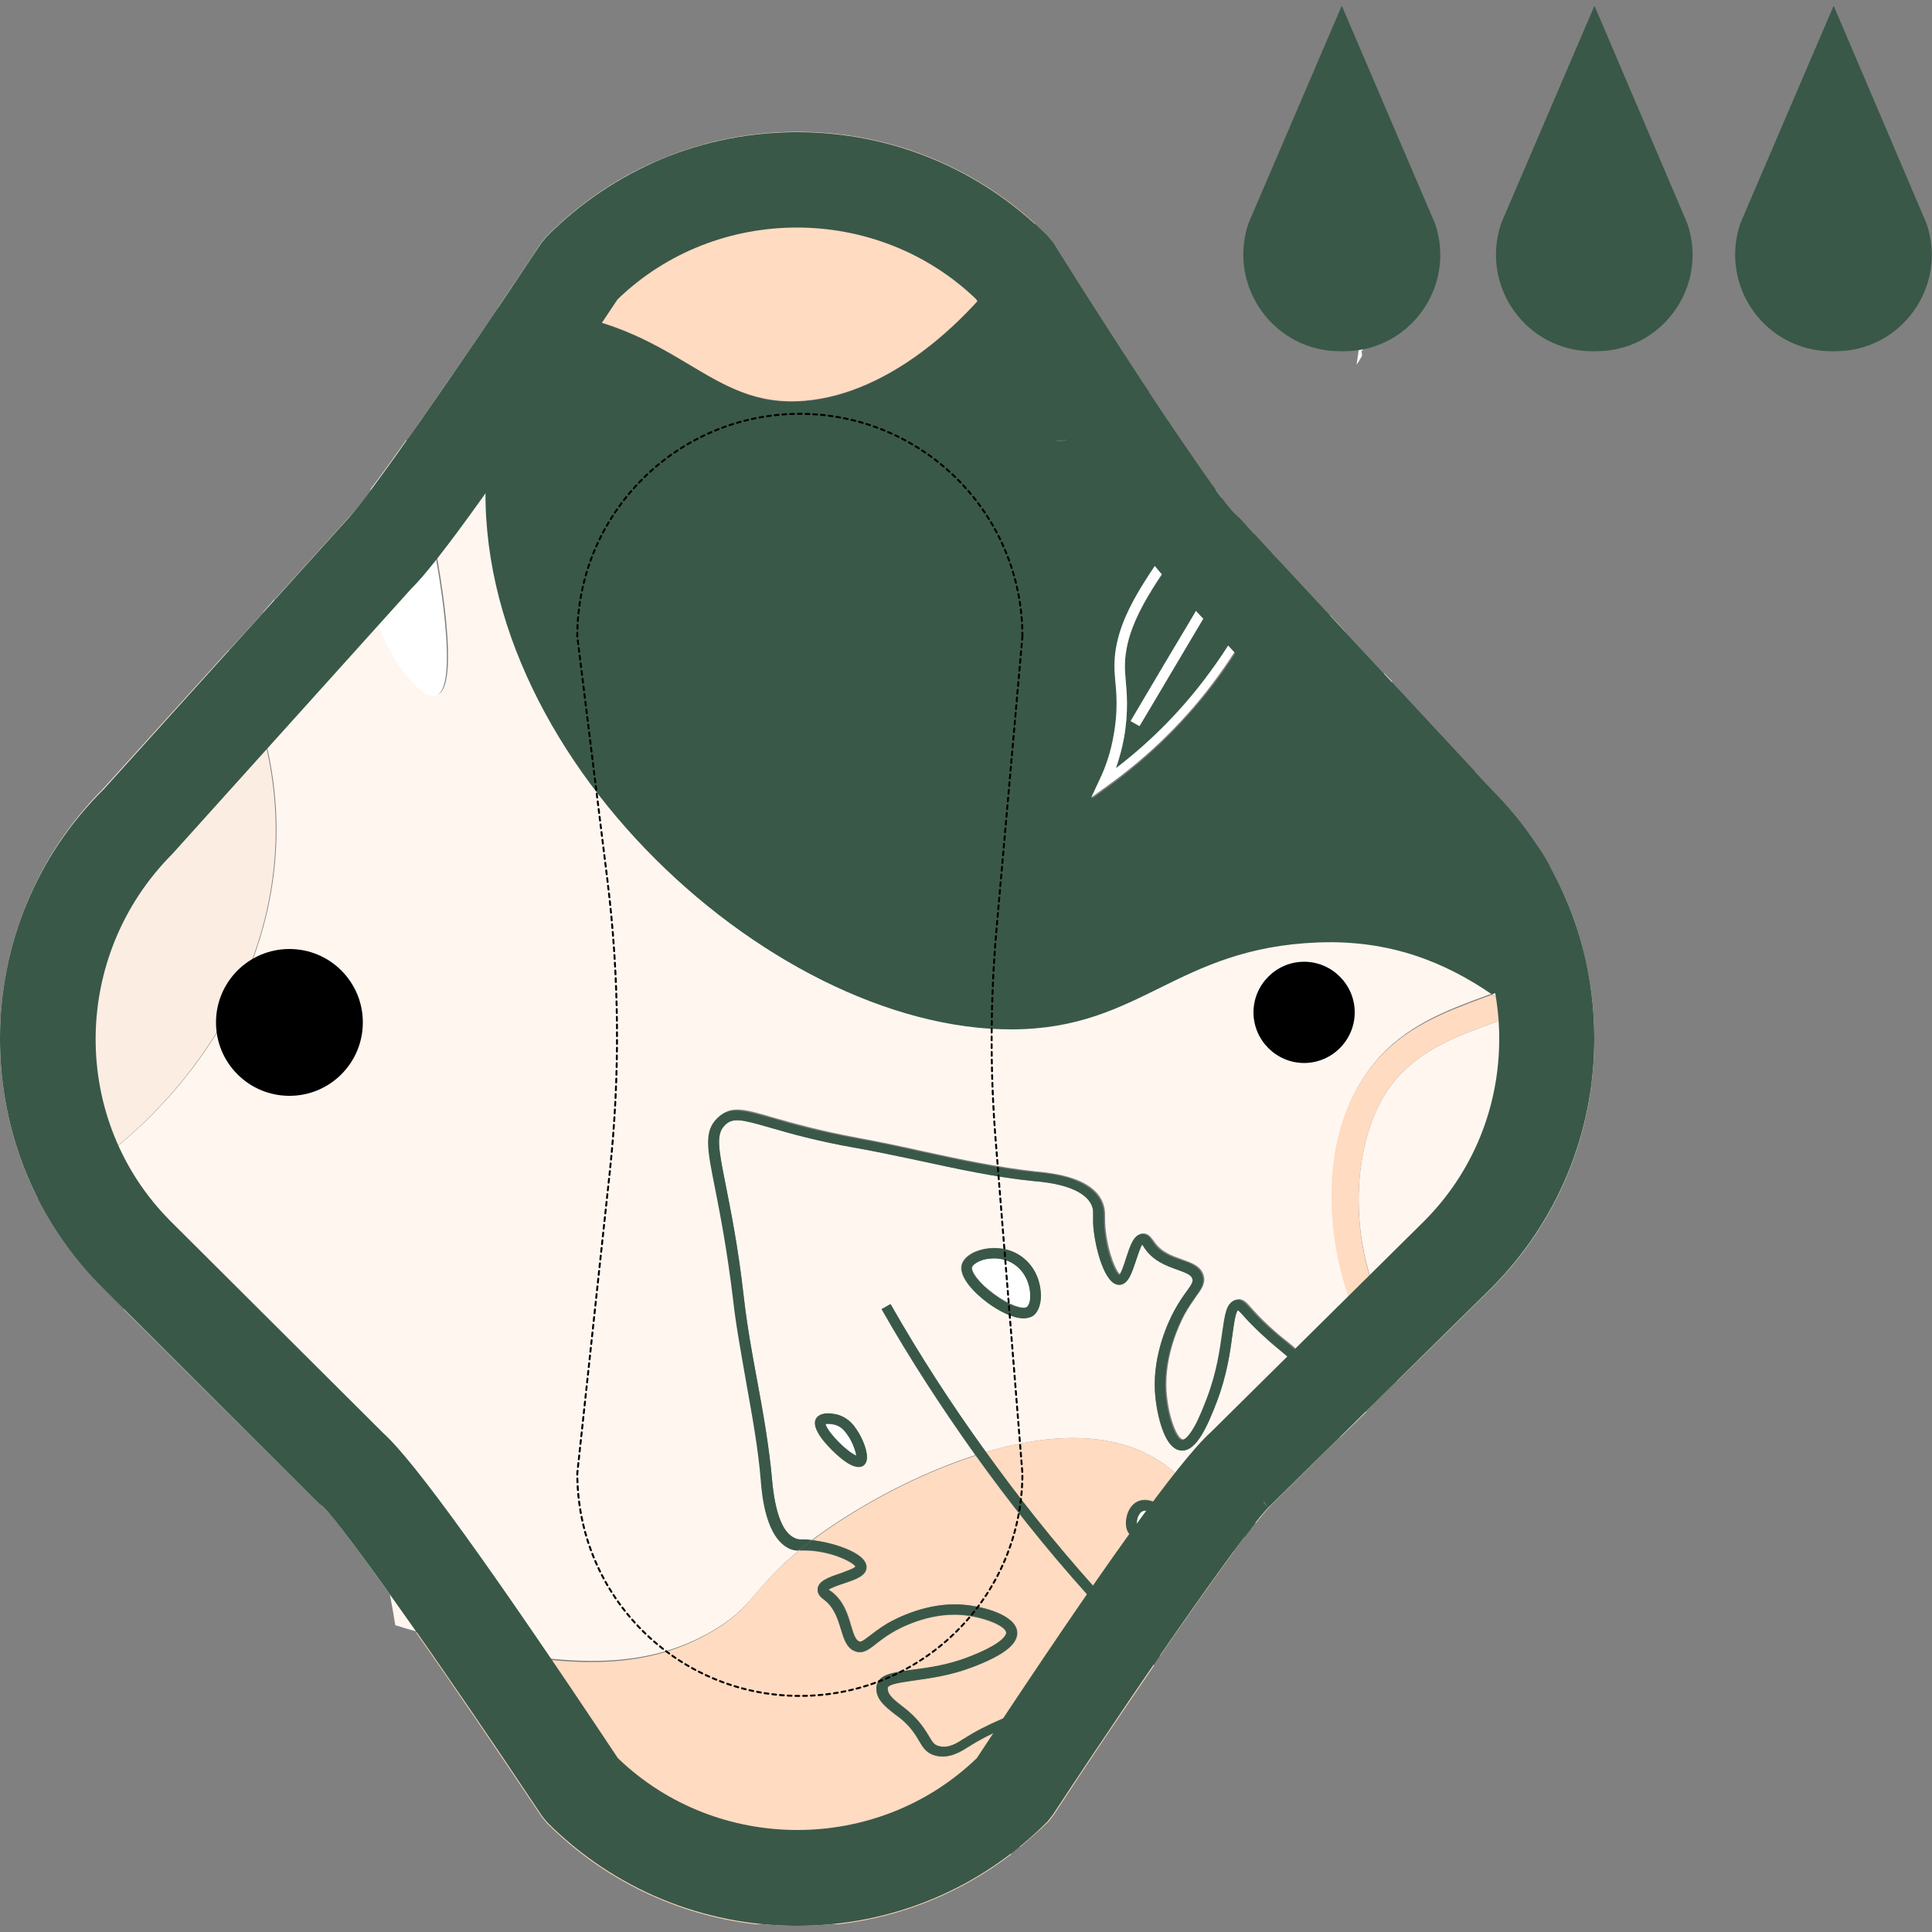<?xml version="1.0" encoding="utf-8"?>
<!-- Generator: Adobe Illustrator 26.0.3, SVG Export Plug-In . SVG Version: 6.00 Build 0)  -->
<svg version="1.1" id="Calque_1" xmlns="http://www.w3.org/2000/svg" xmlns:xlink="http://www.w3.org/1999/xlink" x="0px" y="0px"
	 viewBox="0 0 500 500" style="enable-background:new 0 0 500 500;" xml:space="preserve">
<rect x="0" y="0" width="500" height="500" fill="#808080" stroke="none"/>
<g id="serviette_hygiénique">
	<g>
		<g>
			<path style="fill:#FFF6F0;" d="M102.3,420.6c1.8,0.6,3.6,1.1,5.4,1.6c-2.4-3.4-4.7-6.6-6.8-9.6
				C101.4,415.3,101.9,418,102.3,420.6z"/>
			<path style="fill:#395848;" d="M398,219.1c1.1,1.7,2.2,3.5,3.2,5.3c-0.2-0.5-0.5-1-0.7-1.4C399.7,221.5,398.8,220.2,398,219.1z"
				/>
			<path style="fill:#FFFFFF;" d="M352.4,90.9c2.7-3.4,5.2-7,7.4-10.7l1.2-2.1l-2.4,0.1c-0.1,0-0.2,0-0.4,0
				c-1.7,2.5-3.6,5.6-6.1,9.5L352.4,90.9z"/>
			<path style="fill:#FFFFFF;" d="M351.1,94.4c0.5-0.8,1-1.6,1.4-2.3l-0.1-1.2c-0.3,0.4-0.7,0.8-1,1.2L351.1,94.4z"/>
			<path style="fill:#FFFFFF;" d="M352.1,87.4l-0.1,0.4l0.1-0.1V87.4z"/>
			<path style="fill:#FFFFFF;" d="M352.1,87.8l-0.7,4.3c0.3-0.4,0.7-0.8,1-1.2L352.1,87.8C352.1,87.7,352.1,87.7,352.1,87.8z"/>
			<path style="fill:#FFFFFF;" d="M206.3,498.4c3.6,0,7.1-0.2,10.7-0.6h-21.3C199.1,498.2,202.7,498.4,206.3,498.4z"/>
			<path style="fill:#FFF6F0;" d="M323.8,383.9c2.1-8.2,5.6-17,9.1-22.9l0.1-0.2c0.9-1.5,2.5-4.2,1.9-7c-0.3-1.6-1.2-2.3-3.7-4.4
				c-1.3-1-2.9-2.3-4.8-4.2c-2.3-2.1-3.7-3.7-4.7-4.8c-0.5-0.6-1-1.1-1.3-1.3c-0.6,0.5-1.1,3.8-1.4,6c-0.6,4.5-1.4,10.6-4.1,17.7
				c-2.5,6.5-5.3,12.6-8.9,12.6c-0.1,0-0.2,0-0.3,0c-4.8-0.4-6.6-11.4-6.8-15.2c-0.6-9.9,3.7-18.6,5-21c1.2-2.2,2.3-3.8,3.2-5
				c1.3-1.8,1.7-2.4,1.5-3.2c-0.3-1.1-1.7-1.6-3.9-2.4c-2.8-1-6.4-2.2-8.7-5.9l-0.1-0.2c-0.1-0.1-0.2-0.3-0.3-0.4
				c-0.5,0.8-1.2,2.9-1.6,4.1c-1.1,3.3-2,6.2-4.2,6.3c-0.1,0-0.1,0-0.2,0c-3.7,0-5.9-9.2-6.5-13.7c-0.2-1.9-0.2-3.2-0.2-4.1
				c0-1,0-1.5-0.2-2.3c-1.8-5.4-11.5-6.4-14.7-6.7h-0.2c-10.1-1-20.1-3.2-29.8-5.3c-5.4-1.2-10.9-2.4-16.4-3.3
				c-10.4-1.9-17.4-3.9-22.4-5.3c-7.3-2.1-9.5-2.6-11.5-0.7c-2.4,2.3-1.9,5.5,0.1,15.5c1.3,6.7,3.2,15.8,4.7,29.1
				c0.8,7.1,2.1,14.4,3.4,21.3c1.5,8.4,3.1,17.1,3.9,25.8v0.1c0.8,8.8,2.8,13.9,6,15.2c0.7,0.3,1.1,0.3,2,0.3c0.6,0,1.4,0,2.4,0.1
				c0.5-0.4,1-0.8,1.6-1.2c10.7-7.7,25.4-15.8,40.6-20.7c-8.7-12.2-16.9-24.8-24.3-37.8l2.3-1.3c7.5,13.2,15.8,26,24.7,38.3
				c16.2-4.8,32.6-5.6,44.8,2.2c12.8,8.2,10.1,18.8,19.6,23.2c0.9-1.2,1.7-2.3,2.5-3.4C321.5,394.3,322.5,388.7,323.8,383.9z
				 M224.3,377.9c-0.2,0.8-0.6,1.2-0.9,1.5c-0.3,0.2-0.7,0.3-1.2,0.3c-1.5,0-3.6-1.2-6.2-3.7c-1.9-1.8-6.2-6.2-4.8-8.8
				c1.2-2,4.8-1.3,6.2-0.8c2.4,0.9,3.7,2.7,4.4,3.8C223.3,372.4,224.7,375.9,224.3,377.9z M267.2,340.5c-0.7,0.4-1.5,0.6-2.4,0.6
				c-2.8,0-6.5-1.9-9.4-4.1c-3.8-2.8-7.5-6.9-6.5-9.9c0.5-1.5,2.2-2.9,4.6-3.6c3.1-0.9,7.7-0.9,11.3,2c3.5,2.8,4.6,7.1,4.5,10.1
				C269.2,337.9,268.5,339.7,267.2,340.5z"/>
			<path style="fill:#FFFFFF;" d="M351.8,361.5c-0.4,1-0.8,3.2-1.1,5c-0.1,0.6-0.2,1.3-0.4,2.1l3.3-3.2c-0.3-0.6-0.5-1.1-0.7-1.6
				C352.4,362.9,352.1,362,351.8,361.5z"/>
			<path style="fill:#FFF6F0;" d="M386.5,264.7c-9.3,3.4-19,6.9-25.8,15.3c-10.1,12.4-13.4,39-1.4,61.8c2,3.7,4.5,7.3,7.4,10.6
				l19.2-18.9c14.7-14.7,23.8-33.6,26.1-54.1c-6-5.7-12.2-11.8-19.1-17.2C390.8,263.1,388.7,263.9,386.5,264.7z"/>
			<path style="fill:#FFF6F0;" d="M197.2,383.2v-0.1c-0.7-8.6-2.3-17.2-3.8-25.6c-1.3-7-2.6-14.3-3.4-21.5
				c-1.5-13.2-3.3-22.2-4.7-28.9c-2-10-2.9-14.5,0.7-18c3.2-3.1,6.7-2.1,14.1,0.1c5,1.4,11.9,3.4,22.2,5.3c5.5,1,11.1,2.2,16.5,3.4
				c9.6,2.1,19.6,4.2,29.6,5.3h0.2c4,0.4,14.7,1.5,17,8.5c0.4,1.2,0.4,2.2,0.4,3.2c0,0.9,0,2,0.2,3.7c0.7,5.9,2.7,10.5,3.7,11.2
				c0.6-0.6,1.4-3,1.8-4.4c1.1-3.3,2-6.2,4.2-6.2c0,0,0,0,0.1,0c1.3,0,2,1.2,2.5,1.8l0.1,0.1c1.8,2.9,4.8,3.9,7.3,4.8
				s4.9,1.7,5.6,4.1c0.6,2-0.4,3.5-1.9,5.5c-0.8,1.2-1.9,2.7-3,4.7c-1.2,2.3-5.2,10.4-4.7,19.6c0.4,6.6,2.7,12.6,4.3,12.7
				c0.2,0,1.3-0.1,3.3-3.7c1.3-2.4,2.4-5.4,3.1-7.1c2.6-6.8,3.4-12.7,4-17.1c0.6-4.8,1-7.7,3.4-8.3c1.6-0.4,2.5,0.6,3.9,2.2
				c0.9,1,2.3,2.6,4.5,4.6c1.9,1.8,3.4,3,4.7,4c2.6,2.1,4.1,3.4,4.7,6c0.8,3.8-1.3,7.2-2.2,8.9l-0.1,0.2c-3.4,5.8-6.8,14.3-8.8,22.2
				c-1.2,4.6-1.7,7.8-1.8,9.9c2-2.5,3.5-4.3,4.3-5l17.8-17.6c0.5-2.2,0.9-4.2,1.2-6c0.8-4.7,1.4-7.5,3.6-7.6
				c1.7-0.1,2.4,1.4,3.7,4.2c0.1,0.2,0.2,0.5,0.3,0.7l6.1-6c-3.4-3.8-6.3-8-8.5-12.3c-5.2-9.9-8.3-22.6-8.5-34.6
				c-0.1-9.8,1.6-23.8,10.6-34.8c8-9.9,19.1-13.9,28.8-17.5c0.7-0.3,1.5-0.5,2.2-0.8c-12.1-8.3-26.4-14.2-45-13.5
				c-37,1.4-45.9,22.3-79.1,22.5c-63.6,0.4-144.6-74.9-135.8-149.9c1.6-13.5,5.9-25.6,11.7-36.3c-3.3-0.3-6.4-0.4-9.3-0.3
				c-8.7,12.9-16.9,24.7-23.5,34.1c1.8,5.6,3.8,12.2,5.3,19.2c3.4,14.8,8.3,44.9,2.4,47c-3.5,1.2-10.3-7.3-13.8-15.2
				c-5.1-11.5-1.8-18.8-3.2-38.1c-2.7,3.7-4.8,6.3-6,7.5l-10.3,11.4l-8.6,9.5c-0.3,2.4-0.6,4.6-0.8,6.5c-0.7-1-1.5-2-2.2-3.1
				l-8.8,9.7c5.2,9.7,9.1,20.5,10.9,32c7.8,49.6-25.1,92.1-60.4,110.1c4.3,8.5,10,16.4,16.9,23.4l5.3,5.2c4.1-0.3,8.5,0,13.4,1.5
				c26.5,7.9,48.5,39.3,55.5,72.3c2.1,3,4.4,6.2,6.8,9.6c39.7,11.3,60.2,9.2,75.9,0.3c11.6-6.6,10.7-11.2,23.3-21.4
				c-0.6,0-1.3-0.1-2.1-0.4C198.5,398.1,197.5,386.9,197.2,383.2z"/>
			<path style="fill:#FFFFFF;" d="M216.5,368.9c-1.1-0.4-2.3-0.4-2.8-0.3c0.1,0.5,0.7,1.7,2.5,3.7c2.1,2.4,4.4,4,5.5,4.5
				c-0.1-1.1-0.8-3.3-2.1-5.1C218.9,370.7,218.1,369.4,216.5,368.9z"/>
			<path style="fill:#FFFFFF;" d="M263.2,327.6c-1.8-1.4-3.9-2-5.8-2c-1.1,0-2.1,0.2-3,0.4c-1.8,0.6-2.7,1.4-2.8,1.9
				c-0.3,1.1,1.7,4.1,5.6,6.9c4,3,7.6,4.1,8.6,3.4l0,0c0.4-0.3,0.9-1.2,0.9-2.7C266.7,333.3,265.9,329.9,263.2,327.6z"/>
			<path style="fill:#FCEDE3;" d="M0,268.9c0,14.6,3.4,28.7,9.8,41.3c35.3-18,68.2-60.5,60.4-110.1c-1.8-11.5-5.6-22.2-10.9-32
				l-32.6,36C9.5,221.4,0,244.4,0,268.9z"/>
			<path style="fill:#FFFFFF;" d="M83.6,389.9c2.4,2.3,8.7,10.7,17.3,22.7c-7-33-29-64.3-55.5-72.3c-4.9-1.5-9.2-1.8-13.4-1.5
				l50.6,50.4L83.6,389.9z"/>
			<path style="fill:#FFDBC1;" d="M261.4,479.5c-1.1-0.9-2-1.6-3.3-2.5c-0.9-0.6-1.6-1-2.6-1.6c-2.7-1.6-4.5-2.7-5.7-3.4
				c-2.6-1.5-3.2-1.9-3.2-3c0-2.1,2.4-2.5,6.4-3.3c5.2-1,13-2.4,19.8-7.5c3.4-2.5,6.7-6.1,8.9-9.6c2.3-3.7,2.4-5.8,2.1-6.2
				c-0.5-0.7-4.2-1.3-12.7,1c-7.4,2-15.2,5.3-20.4,8.7l-0.2,0.1c-1.6,1-4.8,3.1-8.4,2.2c-2.4-0.6-3.3-2.2-4.3-3.9
				c-0.9-1.5-2-3.4-4.6-5.6c-0.5-0.4-1-0.8-1.6-1.2c-2.4-1.9-4.9-3.8-4.8-6.8c0-0.2,0-0.4,0.1-0.7c0.6-2.8,4.2-3.3,9.2-4
				c4.1-0.5,9.1-1.2,14.3-3.2c9.6-3.7,10-6,10-6.4c-0.1-1.8-5.9-4.1-11.5-4.6c-8.7-0.7-16.5,3.6-17.9,4.5c-1.9,1.1-3.2,2.1-4.3,3
				c-1.9,1.5-3.4,2.6-5.4,1.9c-2.2-0.8-3-3.3-3.7-5.8c-0.8-2.6-1.7-5.6-4.3-7.5l-0.1-0.1c-0.6-0.4-1.6-1.2-1.6-2.5
				c0-2.3,2.8-3.2,5.8-4.2c1.3-0.4,3.6-1.2,4-1.8c-0.5-1-4.8-3.3-10.2-4c-1.6-0.2-2.6-0.2-3.4-0.2c-0.4,0-0.7,0-1,0
				c-12.6,10.2-11.6,14.8-23.3,21.4c-15.7,8.9-36.2,11-75.9-0.3c9.6,13.6,20.9,30.3,32.6,47.8l1.3,1.6c14.7,14.7,33.6,23.8,54,26.2
				H217c16.3-1.9,31.6-8.1,44.7-18.1C261.6,479.6,261.5,479.6,261.4,479.5z"/>
			<path style="fill:#FFDBC1;" d="M265.8,394.3c-4.6-5.7-9-11.6-13.3-17.6c-15.2,4.9-29.9,13-40.6,20.7c-0.5,0.4-1.1,0.8-1.6,1.2
				c0.4,0,0.9,0.1,1.4,0.2c4,0.6,12.8,3.1,12.6,6.9c-0.1,2.2-2.9,3.1-5.9,4.1c-1.2,0.4-3.2,1.1-3.9,1.6c0.1,0.1,0.3,0.2,0.4,0.3
				l0.2,0.1c3.3,2.4,4.4,6,5.2,8.9c0.6,2,1.1,3.7,2.1,4.1c0.5,0.2,1-0.1,2.8-1.5c1.1-0.9,2.6-2,4.6-3.2c1.6-0.9,10-5.6,19.5-4.8
				c5.3,0.4,13.7,2.7,14,7.1c0.2,3.1-3.5,6-11.7,9.1c-5.5,2.1-10.7,2.8-14.9,3.4c-3.1,0.4-6.7,0.9-6.9,1.9c0,0,0,0.1,0,0.2
				c-0.1,1.6,1.8,3,3.8,4.6c0.5,0.4,1.1,0.9,1.6,1.3c2.9,2.5,4.2,4.7,5.2,6.3c1,1.7,1.4,2.4,2.7,2.7c2.4,0.7,4.9-1,6.2-1.8l0.2-0.1
				c5.5-3.5,13.6-7,21.2-9.1c6-1.6,13.6-2.9,15.6,0.1c2.6,3.8-4.3,14.1-11.7,19.5c-7.3,5.4-15.5,6.9-20.9,7.9
				c-1.2,0.2-2.5,0.5-3.4,0.7c0.3,0.2,0.6,0.4,1,0.6c1.2,0.7,3,1.8,5.7,3.4c1,0.6,1.7,1.1,2.7,1.7c1.4,1,2.3,1.7,3.5,2.6
				c0.2,0.2,0.5,0.4,0.8,0.6c2.5-2.1,5-4.3,7.4-6.6l1.3-1.7c9-13.8,18-27,26-38.7C287,419.3,276,407.1,265.8,394.3z"/>
			<path style="fill:#FFDBC1;" d="M299.9,378c-12.2-7.8-28.6-7-44.8-2.2c4.1,5.7,8.4,11.3,12.7,16.8c10.1,12.6,20.9,24.6,32.3,36.1
				c7.6-11,14.3-20.5,19.4-27.4C310,396.9,312.7,386.2,299.9,378z M297.7,396.5c-0.7,0.4-2.2,1.2-3.5,1.2c-0.5,0-1.1-0.1-1.5-0.5
				l0,0c-1.2-0.9-1.4-2.9-1.1-4.4c0.4-2.3,1.7-4,3.5-4.5c1.3-0.4,2.9-0.1,4.2,0.7c1,0.6,1.6,1.5,1.8,2.4
				C301.3,393.4,299.5,395.4,297.7,396.5z"/>
			<path style="fill:#FFFFFF;" d="M297.8,391.4c-0.4-0.3-1-0.4-1.5-0.4c-0.2,0-0.4,0-0.5,0.1c-0.8,0.2-1.2,1.1-1.4,1.6
				c-0.4,1-0.3,2.1-0.2,2.5c0.6,0,2.1-0.7,3.2-1.8c0.7-0.7,0.9-1.2,0.9-1.3C298.3,391.9,298.2,391.6,297.8,391.4z"/>
			<path style="fill:#FFFFFF;" d="M358.1,174.3L348,163.4c1.7,5.6,4.4,11.4,7.9,17.4C356.7,178.6,357.4,176.4,358.1,174.3z"/>
			<path style="fill:#FFFFFF;" d="M392.9,262.3c6.8,5.4,13,11.5,19.1,17.2c0.4-3.5,0.6-7,0.6-10.6c0-7.3-0.8-14.4-2.5-21.3
				C407.3,255.3,400.7,259.2,392.9,262.3z"/>
			<path style="fill:#FFFFFF;" d="M294,103.4c-3.7,2.3-7.4,4.6-11,7.1c6.5-0.6,12.9-1.1,19.2-1.5c-1.6-2.4-3.3-4.9-5-7.5
				C296.2,102.1,295.1,102.7,294,103.4z"/>
			<path style="fill:#395848;" d="M208.2,103.8c-25.3,2.1-32.3-20.1-69.8-23.6c-0.1,0-0.2,0-0.4,0c-5.8,10.7-10.2,22.8-11.7,36.3
				c-8.8,75,72.2,150.3,135.8,149.9c33.3-0.2,42.2-21.1,79.1-22.5c18.7-0.7,32.9,5.2,45,13.5c9.9-3.7,16-6.6,17.8-13.6
				c1.3-5.2,0.1-13-2.9-19.4c-1-1.8-2.1-3.6-3.2-5.3c-2.4-3.2-4.8-5.2-6.2-6.3l-0.5-0.5c-3.7-3.1-6.9-7.5-9.5-12.6l-21.6-23.2
				c-0.8,2.6-1.7,5.2-2.8,7.7l-1,2.3l-1.4-2.1c-5.5-8.6-9.1-17-10.9-25.1l-12.6-13.6c-3.2,8.4-8.2,18.9-16,29.6
				c-8,10.9-17.7,20.5-28.8,28.5l-4,2.9l2.1-4.5c1.7-3.7,2.9-7.7,3.7-11.6c1.1-6.4,0.7-11.4,0.4-14.4c0-0.5-0.1-0.9-0.1-1.3
				c-1-12,6.3-22.4,14.7-34.4c3.4-4.8,7.2-9.3,11.4-13.5c-2.8-3.8-6.4-9.1-10.7-15.4c-8.5,0.4-17.1,1.1-25.9,2.1l-5.2,0.6l4.3-3
				c5-3.5,10.2-6.9,15.5-10.1c1-0.6,2.1-1.3,3.1-1.9c-7.1-10.9-15.2-23.4-23.3-36.4L271,61c-1-1-2.1-2-3.1-3
				C252.6,83,230.2,102,208.2,103.8z"/>
			<path style="fill:#395848;" d="M309.8,162.9c-6.3,10.5-11.4,19.2-14.9,25.1l-2.3-1.3c3.5-5.8,8.6-14.5,14.9-25.1
				c5.7-9.5,10.7-17.9,15.1-25.4l-1.7-1.9l-1.2-1.1c-0.7-0.6-1.9-2-3.5-4.2c-4,4-7.6,8.3-10.8,12.9c-8.1,11.6-15.1,21.6-14.2,32.6
				c0,0.4,0.1,0.8,0.1,1.3c0.3,3.1,0.8,8.4-0.4,15.2c-0.5,2.7-1.2,5.3-2.1,7.9c9.4-7.2,17.6-15.7,24.5-25.1
				c8-11,13.1-21.8,16.2-30.2l-5-5.4C320.1,145.4,315.2,153.6,309.8,162.9z"/>
			<path style="fill:#FFFFFF;" d="M138,80.1c8.6-15.8,20.4-28.5,31.4-38.2c-10.3,4.5-19.7,11-28,19.3l-1.3,1.6
				c-3.8,5.8-7.6,11.4-11.3,16.9C131.6,79.8,134.7,79.9,138,80.1z"/>
			<path style="fill:#FFDBC1;" d="M138,80.1c0.1,0,0.2,0,0.4,0c37.4,3.5,44.4,25.7,69.8,23.6c22-1.8,44.5-20.8,59.7-45.8
				c-16.9-15.4-38.6-23.8-61.6-23.8c-12.9,0-25.4,2.7-36.9,7.8C158.5,51.6,146.6,64.3,138,80.1z"/>
			<path style="fill:#FFFFFF;" d="M292.6,186.6l2.3,1.3c3.5-5.8,8.6-14.5,14.9-25.1c5.5-9.2,10.4-17.4,14.7-24.7l-1.9-2
				c-4.5,7.5-9.5,15.9-15.1,25.4C301.2,172,296.1,180.7,292.6,186.6z"/>
			<path style="fill:#FFFFFF;" d="M313.3,173.7c-6.9,9.5-15.1,17.9-24.5,25.1c0.9-2.6,1.6-5.2,2.1-7.9c1.2-6.8,0.7-12,0.4-15.2
				c0-0.5-0.1-0.9-0.1-1.3c-0.9-11.1,6.1-21.1,14.2-32.6c3.2-4.6,6.9-8.9,10.8-12.9c-0.5-0.7-1-1.4-1.6-2.2
				c-4.2,4.2-8,8.7-11.4,13.5c-8.4,12-15.7,22.3-14.7,34.4c0,0.4,0.1,0.8,0.1,1.3c0.3,3,0.8,8-0.4,14.4c-0.7,4-1.9,7.9-3.7,11.6
				l-2.1,4.5l4-2.9c11.2-8,20.9-17.6,28.8-28.5c7.8-10.7,12.9-21.2,16-29.6l-2-2.2C326.4,151.9,321.4,162.7,313.3,173.7z"/>
			<path style="fill:#395848;" d="M277.2,111.2l-4.3,3l5.2-0.6c8.7-1,17.4-1.7,25.9-2.1c-0.6-0.8-1.1-1.7-1.7-2.6
				c-6.3,0.4-12.7,0.8-19.2,1.5c3.6-2.4,7.3-4.8,11-7.1c1.1-0.7,2.1-1.3,3.2-2c-0.5-0.7-1-1.5-1.5-2.2c-1.1,0.6-2.1,1.3-3.1,1.9
				C287.4,104.3,282.2,107.7,277.2,111.2z"/>
			<path style="fill:#FFFFFF;" d="M355.9,180.7c-3.5-5.9-6.2-11.7-7.9-17.4l-3.8-4.1c1.8,8.1,5.4,16.5,10.9,25.1l1.4,2.1l1-2.3
				c1.1-2.5,2-5.1,2.8-7.7l-2.1-2.2C357.4,176.4,356.7,178.6,355.9,180.7z"/>
			<path style="fill:#FFFFFF;" d="M70.3,161.5c0.2-1.9,0.5-4,0.8-6.5l-3,3.4C68.9,159.5,69.6,160.6,70.3,161.5z"/>
			<path style="fill:#FFFFFF;" d="M99.1,164.8c3.5,7.9,10.3,16.4,13.8,15.2c5.9-2,1-32.2-2.4-47c-1.6-7-3.5-13.5-5.3-19.2
				c-3.6,5.1-6.7,9.4-9.3,12.8C97.3,146,94.1,153.4,99.1,164.8z"/>
			<path style="fill:#FFDBC1;" d="M360.7,280c6.8-8.4,16.5-11.9,25.8-15.3c2.2-0.8,4.3-1.6,6.4-2.4c-2.2-1.7-4.4-3.4-6.7-4.9
				c-0.7,0.3-1.4,0.5-2.2,0.8c-9.7,3.6-20.8,7.6-28.8,17.5c-9,11.1-10.8,25-10.6,34.8c0.1,12.1,3.2,24.7,8.5,34.6
				c2.3,4.3,5.2,8.4,8.5,12.3l5-4.9c-2.9-3.3-5.4-6.9-7.4-10.6C347.3,319,350.6,292.5,360.7,280z"/>
			<path style="fill:#FFFFFF;" d="M404,243.7c-1.8,7-7.9,9.9-17.8,13.6c2.3,1.6,4.5,3.2,6.7,4.9c7.7-3.1,14.4-7,17.2-14.7
				c-1.9-8.2-4.9-16-9-23.2C404.2,230.7,405.3,238.5,404,243.7z"/>
			<path style="fill:#FFFFFF;" d="M381.7,199.7c2.7,5.1,5.9,9.5,9.5,12.6l0.5,0.5c1.4,1.1,3.8,3.2,6.2,6.3
				c-3.4-5.2-7.3-10.1-11.8-14.6L381.7,199.7z"/>
			<path style="fill:#395848;" d="M207.8,398.4c-0.9,0-1.4,0-2-0.3c-3.2-1.3-5.2-6.4-6-15.2v-0.1c-0.8-8.7-2.3-17.4-3.9-25.8
				c-1.3-7-2.6-14.2-3.4-21.3c-1.5-13.3-3.4-22.4-4.7-29.1c-2-9.9-2.5-13.2-0.1-15.5c2-1.9,4.2-1.4,11.5,0.7
				c5.1,1.5,12,3.5,22.4,5.3c5.5,1,11,2.2,16.4,3.3c9.7,2.1,19.8,4.3,29.8,5.3h0.2c3.2,0.3,12.9,1.3,14.7,6.7
				c0.3,0.8,0.2,1.3,0.2,2.3c0,0.9-0.1,2.2,0.2,4.1c0.5,4.5,2.8,13.7,6.5,13.7c0.1,0,0.1,0,0.2,0c2.2-0.2,3.1-3,4.2-6.3
				c0.4-1.2,1.1-3.4,1.6-4.1c0.1,0.1,0.2,0.3,0.3,0.4l0.1,0.2c2.3,3.6,5.9,4.9,8.7,5.9c2.2,0.8,3.6,1.3,3.9,2.4
				c0.2,0.7-0.2,1.4-1.5,3.2c-0.9,1.2-2,2.8-3.2,5c-1.3,2.4-5.6,11.1-5,21c0.2,3.8,1.9,14.9,6.8,15.2c0.1,0,0.2,0,0.3,0
				c3.6,0,6.4-6,8.9-12.6c2.7-7.1,3.5-13.2,4.1-17.7c0.3-2.2,0.7-5.6,1.4-6c0.3,0.2,0.8,0.8,1.3,1.3c0.9,1.1,2.4,2.6,4.7,4.8
				c2,1.8,3.6,3.1,4.8,4.2c2.6,2.1,3.4,2.8,3.7,4.4c0.6,2.8-1,5.5-1.9,7l-0.1,0.2c-3.5,5.9-7,14.7-9.1,22.9
				c-1.2,4.7-2.3,10.4-1.7,13.9c0.9-1.2,1.8-2.3,2.5-3.3c0.1-2.2,0.6-5.4,1.8-9.9c2.1-8,5.5-16.5,8.8-22.2l0.1-0.2
				c1-1.7,3-5.1,2.2-8.9c-0.5-2.6-2.1-3.9-4.7-6c-1.2-1-2.8-2.3-4.7-4c-2.2-2-3.6-3.6-4.5-4.6c-1.4-1.6-2.4-2.6-3.9-2.2
				c-2.4,0.7-2.7,3.6-3.4,8.3c-0.6,4.3-1.4,10.3-4,17.1c-0.7,1.8-1.8,4.7-3.1,7.1c-2,3.6-3.1,3.7-3.3,3.7c-1.6-0.1-3.9-6.1-4.3-12.7
				c-0.5-9.2,3.5-17.3,4.7-19.6c1.1-2.1,2.2-3.5,3-4.7c1.4-2,2.5-3.5,1.9-5.5c-0.7-2.4-3.1-3.3-5.6-4.1c-2.6-0.9-5.5-1.9-7.3-4.8
				l-0.1-0.1c-0.4-0.7-1.1-1.8-2.5-1.8c0,0,0,0-0.1,0c-2.2,0-3.1,2.9-4.2,6.2c-0.4,1.3-1.2,3.8-1.8,4.4c-1-0.8-3.1-5.3-3.7-11.2
				c-0.2-1.7-0.2-2.9-0.2-3.7c0-1.1,0-2-0.4-3.2c-2.3-7-13-8.1-17-8.5h-0.2c-9.9-1-19.9-3.2-29.6-5.3c-5.4-1.2-10.9-2.4-16.5-3.4
				c-10.3-1.9-17.2-3.8-22.2-5.3c-7.5-2.1-10.9-3.1-14.1-0.1c-3.6,3.4-2.7,8-0.7,18c1.3,6.6,3.1,15.7,4.7,28.9
				c0.8,7.2,2.2,14.5,3.4,21.5c1.5,8.4,3.1,17,3.8,25.6v0.1c0.3,3.7,1.3,14.8,7.6,17.5c0.8,0.3,1.4,0.4,2.1,0.4
				c1-0.8,2.2-1.7,3.4-2.6C209.2,398.4,208.5,398.4,207.8,398.4z"/>
			<path style="fill:#FFFFFF;" d="M351.6,358.4c-2.3,0.1-2.8,2.9-3.6,7.6c-0.3,1.7-0.7,3.8-1.2,6l3.5-3.4c0.1-0.7,0.3-1.4,0.4-2.1
				c0.3-1.8,0.7-4,1.1-5c0.3,0.5,0.7,1.4,1,2.2c0.2,0.5,0.5,1,0.7,1.6l2-2c-0.1-0.2-0.2-0.5-0.3-0.7
				C354,359.8,353.4,358.3,351.6,358.4z"/>
			<path style="fill:#395848;" d="M259.6,474.8c-1-0.7-1.7-1.1-2.7-1.7c-2.7-1.6-4.5-2.7-5.7-3.4c-0.4-0.2-0.7-0.4-1-0.6
				c0.9-0.2,2.2-0.5,3.4-0.7c5.4-1,13.6-2.5,20.9-7.9c7.3-5.4,14.3-15.7,11.7-19.5c-2.1-3-9.6-1.7-15.6-0.1
				c-7.6,2.1-15.7,5.5-21.2,9.1l-0.2,0.1c-1.3,0.9-3.8,2.5-6.2,1.8c-1.3-0.3-1.7-1-2.7-2.7c-1-1.6-2.3-3.8-5.2-6.3
				c-0.5-0.5-1.1-0.9-1.6-1.3c-2-1.5-3.8-2.9-3.8-4.6c0-0.1,0-0.2,0-0.2c0.2-1,3.8-1.4,6.9-1.9c4.2-0.6,9.4-1.3,14.9-3.4
				c8.2-3.1,11.9-6,11.7-9.1c-0.3-4.4-8.7-6.7-14-7.1c-9.5-0.8-17.9,3.9-19.5,4.8c-2,1.2-3.4,2.3-4.6,3.2c-1.8,1.4-2.3,1.7-2.8,1.5
				c-1-0.4-1.5-2.1-2.1-4.1c-0.9-2.9-2-6.5-5.2-8.9l-0.2-0.1c-0.1-0.1-0.3-0.2-0.4-0.3c0.6-0.5,2.7-1.2,3.9-1.6c3-1,5.8-2,5.9-4.1
				c0.2-3.8-8.5-6.3-12.6-6.9c-0.5-0.1-1-0.1-1.4-0.2c-1.2,0.9-2.4,1.8-3.4,2.6c0.3,0,0.7,0,1,0c0.8,0,1.8,0,3.4,0.2
				c5.4,0.7,9.7,3,10.2,4c-0.5,0.6-2.8,1.3-4,1.8c-3,1-5.8,2-5.8,4.2c0,1.3,1,2,1.6,2.5l0.1,0.1c2.5,1.9,3.5,4.9,4.3,7.5
				s1.5,5,3.7,5.8c2,0.8,3.5-0.4,5.4-1.9c1.1-0.8,2.4-1.9,4.3-3c1.5-0.9,9.3-5.2,17.9-4.5c5.6,0.4,11.4,2.8,11.5,4.6
				c0,0.4-0.3,2.7-10,6.4c-5.2,2-10.3,2.7-14.3,3.2c-5,0.7-8.6,1.2-9.2,4c-0.1,0.3-0.1,0.5-0.1,0.7c-0.1,3,2.4,4.9,4.8,6.8
				c0.5,0.4,1.1,0.8,1.6,1.2c2.6,2.2,3.7,4.1,4.6,5.6c1,1.7,1.9,3.3,4.3,3.9c3.6,1,6.9-1.2,8.4-2.2l0.2-0.1
				c5.2-3.4,13.1-6.7,20.4-8.7c8.5-2.3,12.3-1.7,12.7-1c0.3,0.4,0.2,2.5-2.1,6.2c-2.2,3.6-5.5,7.1-8.9,9.6
				c-6.8,5.1-14.6,6.5-19.8,7.5c-4,0.7-6.4,1.2-6.4,3.3c0,1.1,0.6,1.4,3.2,3c1.2,0.7,3,1.8,5.7,3.4c1,0.6,1.7,1,2.6,1.6
				c1.3,0.9,2.2,1.6,3.3,2.5c0.1,0.1,0.2,0.1,0.2,0.2c0.7-0.6,1.5-1.1,2.2-1.7c-0.3-0.2-0.5-0.4-0.8-0.6
				C262,476.5,261.1,475.8,259.6,474.8z"/>
			<path style="fill:#395848;" d="M267.9,392.6c-4.4-5.5-8.6-11.1-12.7-16.8c-8.9-12.3-17.2-25.1-24.7-38.3l-2.3,1.3
				c7.4,13,15.6,25.6,24.3,37.8c4.3,6,8.8,11.9,13.3,17.6c10.2,12.8,21.2,25,32.8,36.6c0.5-0.8,1-1.5,1.6-2.3
				C288.7,417.3,277.9,405.2,267.9,392.6z"/>
			<path style="fill:#395848;" d="M264.9,325.6c-3.6-2.9-8.2-3-11.3-2c-2.4,0.7-4.1,2.1-4.6,3.6c-0.9,3,2.8,7.1,6.5,9.9
				c3,2.2,6.6,4.1,9.4,4.1c0.9,0,1.7-0.2,2.4-0.6c1.2-0.8,2-2.6,2.1-4.8C269.5,332.6,268.4,328.4,264.9,325.6z M265.7,338.3
				L265.7,338.3c-1,0.7-4.6-0.4-8.6-3.4c-3.9-2.9-5.9-5.8-5.6-6.9c0.1-0.4,1-1.3,2.8-1.9c0.9-0.3,1.9-0.4,3-0.4c1.9,0,4,0.5,5.8,2
				c2.7,2.2,3.6,5.6,3.5,7.9C266.6,337.1,266.1,338,265.7,338.3z"/>
			<path style="fill:#395848;" d="M217.4,366.3c-1.3-0.5-5-1.2-6.2,0.8c-1.5,2.5,2.9,7,4.8,8.8c2.7,2.5,4.7,3.7,6.2,3.7
				c0.4,0,0.8-0.1,1.2-0.3c0.3-0.2,0.8-0.6,0.9-1.5c0.4-1.9-1-5.5-2.5-7.7C221.1,369,219.8,367.2,217.4,366.3z M212.4,367.8l1.2,0.7
				L212.4,367.8z M216.1,372.2c-1.8-2-2.4-3.2-2.5-3.7c0.5-0.1,1.8-0.1,2.8,0.3c1.6,0.6,2.4,1.8,3.1,2.8c1.2,1.8,1.9,4,2.1,5.1
				C220.5,376.3,218.3,374.6,216.1,372.2z"/>
			<path style="fill:#395848;" d="M299.2,389.1c-1.3-0.8-2.9-1-4.2-0.7c-1.8,0.5-3.1,2.2-3.5,4.5c-0.3,1.5-0.1,3.5,1.1,4.4l0,0
				c0.5,0.3,1,0.5,1.5,0.5c1.4,0,2.8-0.8,3.5-1.2c1.8-1.2,3.7-3.1,3.3-5C300.8,390.5,300.2,389.7,299.2,389.1z M297.5,393.3
				c-1.1,1.1-2.6,1.8-3.2,1.8c-0.1-0.4-0.2-1.4,0.2-2.5c0.2-0.5,0.6-1.4,1.4-1.6c0.2,0,0.3-0.1,0.5-0.1c0.5,0,1,0.2,1.5,0.4
				c0.4,0.3,0.6,0.5,0.6,0.6C298.4,392.1,298.2,392.6,297.5,393.3z"/>
		</g>
		<path d="M337.5,248.9c-7.2,0-13.1,5.9-13.1,13.1s5.9,13.1,13.1,13.1s13.1-5.9,13.1-13.1C350.6,254.8,344.7,248.9,337.5,248.9z"/>
		<polygon style="fill:#30D69B;" points="327.1,388.8 328,390.2 327,388.6 		"/>
		<path style="fill:#395848;" d="M320.9,134.2l-1.2-1.1c-3.9-3.4-25.4-35.5-47.2-70.3L271,61c-17.3-17.3-40.3-26.8-64.7-26.8
			s-47.4,9.5-64.9,27.1l-1.3,1.6c-22.9,34.5-44.9,65.9-50,71.3l-10.3,11.4l-52.9,58.6C9.5,221.4,0,244.4,0,268.8
			c0,24.5,9.5,47.5,26.8,64.7l55.8,55.7l1,0.7c5.4,5.3,30.5,40.7,56.7,80.1l1.3,1.6c17.3,17.3,40.3,26.8,64.7,26.8
			s47.4-9.5,64.9-27.1l1.3-1.7c26.2-39.8,51.4-75.7,56.4-80.1l56.9-56c17.2-17.2,26.8-40.2,26.8-64.7c0-24.4-9.4-47.3-26.5-64.4
			L320.9,134.2z M327.1,388.8l-0.1-0.3l1,1.7L327.1,388.8z M368.5,316.1l-55.2,54.6c-8.2,7.4-28.5,35.7-60.5,84.3
			c-25.7,24.8-67.2,24.8-92.9,0c-32.8-49.3-52.7-76.9-60.7-84.1l-55-54.8C18.1,290,18.3,247.4,44.6,221l61.7-68.5
			c7-6.8,24.6-31.4,53.5-75c25.6-24.8,67.1-24.8,92.8-0.1c26.5,42.4,43.6,67.3,50.6,73.9l65.2,70.2C381,234.2,388,251,388,268.8
			C388,286.7,381.1,303.5,368.5,316.1z"/>
		<path d="M74.9,245.6c-10.5,0-19,8.5-19,19s8.5,19,19,19s19-8.5,19-19S85.4,245.6,74.9,245.6z"/>
		
			<path style="fill:none;stroke:#000000;stroke-width:0.5;stroke-linecap:round;stroke-linejoin:round;stroke-miterlimit:10;stroke-dasharray:1,1;" d="
			M264.6,164.7c0-31.8-25.8-57.6-57.6-57.6s-57.6,25.8-57.6,57.6l7.8,63.1c3.1,25.1,3.3,50.4,0.6,75.6l-8.4,77.9
			c0,31.8,25.8,57.6,57.6,57.6s57.6-25.8,57.6-57.6l-6.9-85.9c-1.5-18.3-1.4-36.7,0.2-55L264.6,164.7z"/>
	</g>
	<path style="fill:#395848;" d="M346.8,90.9h1c17.1,0,29.1-16.8,23.6-33L347.3,1.6h-0.1l-24.1,56.2
		C317.6,74.1,329.7,90.9,346.8,90.9z"/>
	<path style="fill:#395848;" d="M412.1,90.9h1c17.1,0,29.1-16.8,23.6-33l-24-56.3h-0.1l-24.1,56.2C383,74.1,395,90.9,412.1,90.9z"/>
	<path style="fill:#395848;" d="M474,90.9h1c17.1,0,29.1-16.8,23.6-33l-24-56.3h-0.1l-24.1,56.2C444.9,74.1,456.9,90.9,474,90.9z"/>
</g>
</svg>
